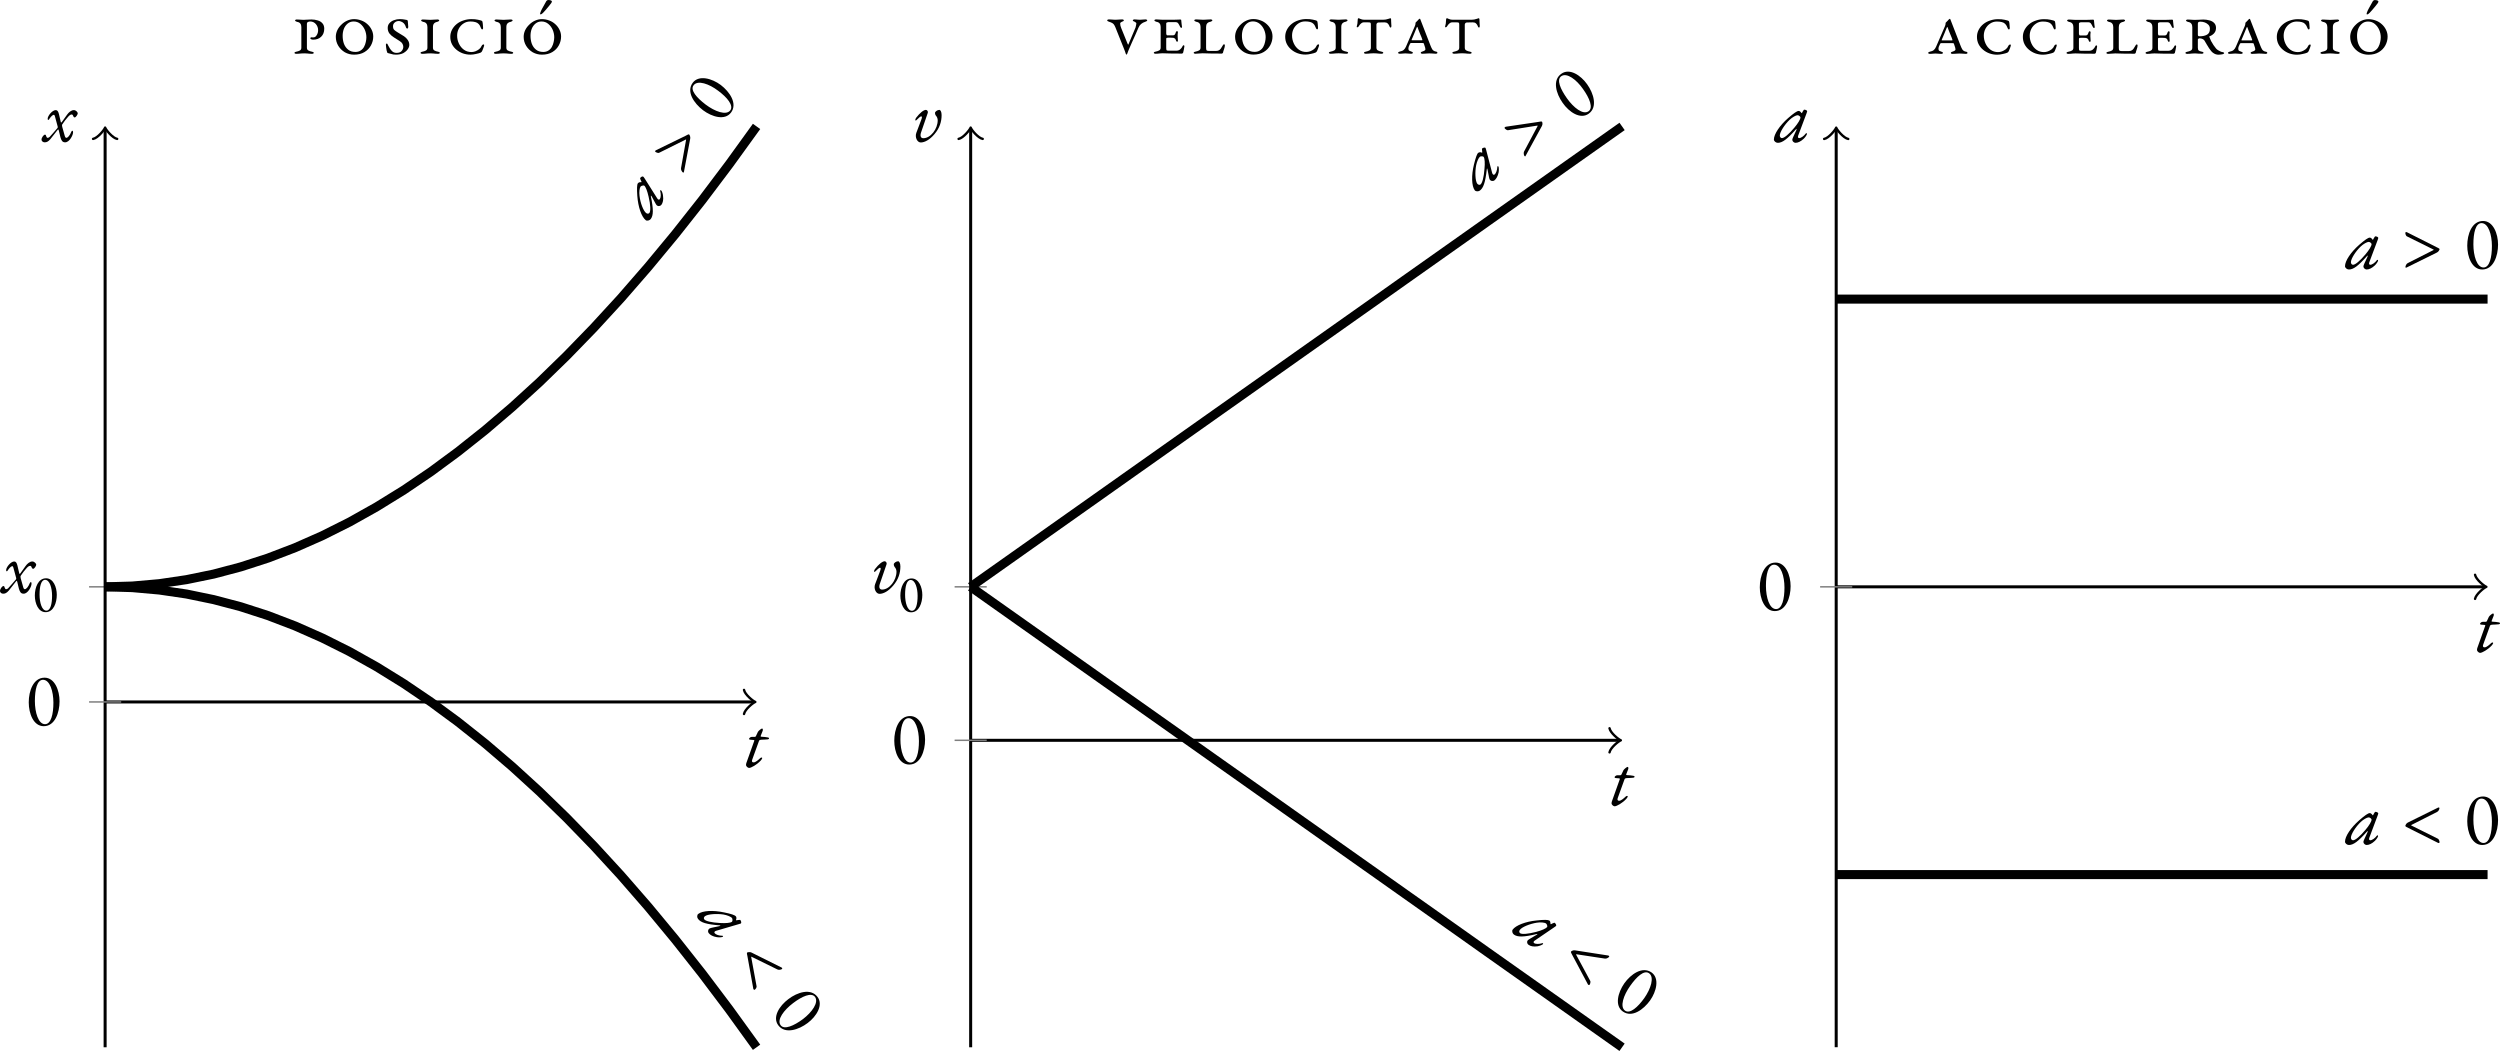 <?xml version="1.0" encoding="UTF-8" standalone="no"?>
<svg
   width="330.922pt"
   height="139.115pt"
   viewBox="0 0 330.922 139.115"
   version="1.1"
   id="svg104"
   sodipodi:docname="graficas-MRUA-cat.svg"
   inkscape:version="1.3.2 (091e20e, 2023-11-25)"
   xmlns:inkscape="http://www.inkscape.org/namespaces/inkscape"
   xmlns:sodipodi="http://sodipodi.sourceforge.net/DTD/sodipodi-0.dtd"
   xmlns:xlink="http://www.w3.org/1999/xlink"
   xmlns="http://www.w3.org/2000/svg"
   xmlns:svg="http://www.w3.org/2000/svg">
  <sodipodi:namedview
     id="namedview104"
     pagecolor="#ffffff"
     bordercolor="#000000"
     borderopacity="0.25"
     inkscape:showpageshadow="2"
     inkscape:pageopacity="0.0"
     inkscape:pagecheckerboard="0"
     inkscape:deskcolor="#d1d1d1"
     inkscape:document-units="pt"
     inkscape:zoom="1.2149083"
     inkscape:cx="221.00433"
     inkscape:cy="93.011132"
     inkscape:window-width="1376"
     inkscape:window-height="449"
     inkscape:window-x="2047"
     inkscape:window-y="259"
     inkscape:window-maximized="0"
     inkscape:current-layer="svg104" />
  <defs
     id="defs34">
    <g
       id="g32">
      <g
         id="glyph-0-0">
        <path
           d="M 0.484,0.141 C 0.719,0.141 0.938,0.062 1.219,-0.266 1.547,-0.656 1.859,-1.094 2.188,-1.5 2.266,-1.594 2.297,-1.594 2.344,-1.438 l 0.219,0.906 c 0.125,0.438 0.266,0.672 0.625,0.672 0.578,0 1.047,-0.953 1.047,-1.312 0,-0.203 -0.047,-0.219 -0.094,-0.219 -0.047,0 -0.094,0.031 -0.141,0.141 -0.188,0.484 -0.469,0.797 -0.656,0.797 -0.062,0 -0.156,-0.062 -0.203,-0.25 l -0.344,-1.219 C 2.75,-2.094 2.766,-2.188 2.828,-2.266 c 0.25,-0.391 0.469,-0.641 0.656,-0.859 0.219,-0.281 0.406,-0.422 0.562,-0.422 0.094,0 0.156,0.047 0.219,0.234 0.047,0.094 0.094,0.156 0.188,0.156 0.156,0 0.406,-0.391 0.406,-0.547 C 4.844,-3.859 4.609,-4.125 4.344,-4.125 c -0.359,0 -0.688,0.312 -0.891,0.594 L 2.75,-2.547 C 2.688,-2.453 2.625,-2.469 2.609,-2.562 l -0.25,-1.062 c -0.094,-0.344 -0.203,-0.5 -0.422,-0.5 -0.438,0 -1.062,0.75 -1.062,1.141 0,0.094 0.016,0.156 0.078,0.156 0.078,0 0.141,-0.109 0.156,-0.156 C 1.359,-3.344 1.578,-3.5 1.672,-3.5 1.75,-3.5 1.781,-3.484 1.828,-3.328 l 0.375,1.391 C 2.219,-1.875 2.219,-1.797 2.172,-1.75 1.75,-1.281 1.531,-0.984 1.141,-0.578 1.062,-0.5 0.953,-0.453 0.875,-0.453 0.781,-0.453 0.719,-0.531 0.672,-0.688 0.656,-0.781 0.625,-0.875 0.516,-0.875 0.344,-0.875 0.062,-0.469 0.062,-0.234 c 0,0.25 0.219,0.375 0.422,0.375 z m 0,0"
           id="path1" />
      </g>
      <g
         id="glyph-0-1">
        <path
           d="m 2.391,0.141 c 1.484,0 2.094,-1.797 2.094,-3.297 0,-1.438 -0.641,-3.125 -1.984,-3.125 -1.484,0 -2.094,1.75 -2.094,3.266 0,1.484 0.625,3.156 1.984,3.156 z M 2.562,-0.125 C 1.672,-0.125 1.219,-1.688 1.219,-3.188 1.219,-4.688 1.5,-6 2.297,-6 c 0.906,0 1.375,1.531 1.375,3.031 0,1.5 -0.312,2.844 -1.109,2.844 z m 0,0"
           id="path2" />
      </g>
      <g
         id="glyph-0-2">
        <path
           d="m 0.734,0.141 c 0.266,0 1.031,-0.422 1.547,-0.984 0.109,-0.125 0.188,-0.25 0.188,-0.328 0,-0.078 -0.141,-0.109 -0.281,0.031 -0.203,0.188 -0.578,0.547 -0.859,0.547 -0.219,0 -0.266,-0.141 -0.172,-0.391 L 2.047,-3.438 c 0.031,-0.078 0.094,-0.141 0.312,-0.156 0.281,0 0.547,-0.031 0.828,-0.047 0.156,-0.016 0.188,-0.094 0.188,-0.125 C 3.375,-3.828 3.359,-3.875 3.156,-3.906 2.969,-3.938 2.672,-3.984 2.406,-3.984 2.297,-3.984 2.25,-4 2.266,-4.094 L 2.531,-4.766 c 0.047,-0.125 0.031,-0.312 -0.078,-0.312 -0.094,0 -0.453,0.281 -0.547,0.438 l -0.234,0.5 C 1.609,-4 1.578,-3.969 1.438,-3.969 H 1.078 c -0.188,0 -0.344,0.203 -0.344,0.234 0,0.062 0.016,0.141 0.188,0.141 L 1.312,-3.562 c 0.062,0 0.141,0.031 0.109,0.109 L 0.469,-0.781 c -0.062,0.188 -0.141,0.328 -0.141,0.547 0,0.141 0.234,0.375 0.406,0.375 z m 0,0"
           id="path3" />
      </g>
      <g
         id="glyph-0-3">
        <path
           d="m 1.203,0.141 c 0.531,0 1.188,-0.359 1.812,-1.094 0.688,-0.797 0.953,-1.656 0.953,-2.531 0,-0.453 -0.156,-0.688 -0.297,-0.688 -0.266,0 -0.578,0.234 -0.578,0.406 0,0.125 0.031,0.234 0.109,0.344 0.156,0.156 0.25,0.406 0.25,0.625 0,1.156 -0.938,2.375 -1.906,2.375 -0.344,0 -0.453,-0.312 -0.297,-0.766 l 0.891,-2.594 c 0.062,-0.188 -0.094,-0.391 -0.25,-0.391 -0.297,0 -0.797,0.391 -1.297,1.047 -0.094,0.141 -0.109,0.219 -0.109,0.297 0,0.031 0.016,0.062 0.062,0.062 0.016,0 0.062,0 0.125,-0.078 0.219,-0.234 0.5,-0.469 0.578,-0.469 0.172,0 0.125,0.172 0.031,0.438 L 0.625,-1.141 c -0.219,0.578 0.109,1.281 0.578,1.281 z m 0,0"
           id="path4" />
      </g>
      <g
         id="glyph-0-4">
        <path
           d="m 0.672,0.141 c 0.594,0 1.219,-0.453 2.422,-1.812 0.094,-0.094 0.094,0 0.031,0.141 C 2.922,-1.109 2.531,-0.234 2.656,-0.484 2.609,-0.406 2.594,-0.312 2.594,-0.25 c 0,0.188 0.219,0.391 0.422,0.391 0.328,0 0.719,-0.188 1.094,-0.547 0.203,-0.188 0.422,-0.531 0.422,-0.625 0,-0.078 -0.016,-0.109 -0.062,-0.109 -0.031,0 -0.078,0.031 -0.094,0.047 -0.25,0.344 -0.641,0.609 -0.875,0.609 -0.156,0 -0.203,-0.141 -0.125,-0.344 L 4.484,-3.781 C 4.531,-3.922 4.562,-4 4.562,-4.031 4.562,-4.141 4.359,-4.25 4.172,-4.25 4.141,-4.25 4.094,-4.219 4.062,-4.141 4.016,-4.094 3.953,-3.969 3.891,-3.844 c -0.031,0.031 -0.047,0.062 -0.062,0.062 -0.016,0 -0.047,-0.062 -0.125,-0.156 -0.062,-0.078 -0.172,-0.141 -0.281,-0.141 -0.203,0 -0.656,0.312 -1.375,0.938 C 0.922,-2.156 0.156,-1 0.156,-0.297 c 0,0.219 0.266,0.438 0.516,0.438 z m 0.547,-0.625 c -0.156,0 -0.281,-0.141 -0.281,-0.344 0,-0.453 0.625,-1.438 1.297,-2.078 0.344,-0.328 0.828,-0.609 1.062,-0.609 0.078,0 0.172,0.047 0.25,0.109 0.078,0.062 0.125,0.141 0.125,0.188 0,0.234 -0.312,0.766 -0.812,1.359 -0.719,0.859 -1.344,1.375 -1.641,1.375 z m 0,0"
           id="path5" />
      </g>
      <g
         id="glyph-0-5">
        <path
           d="M 0.703,-4.797 C 0.625,-4.828 0.5,-4.828 0.5,-4.703 c 0,0.094 0.047,0.391 0.234,0.469 l 3.5,1.734 c 0.016,0.016 0.031,0.047 0,0.062 L 0.812,-0.703 c -0.188,0.094 -0.297,0.391 -0.297,0.5 0,0.062 0.016,0.109 0.078,0.109 0.016,0 0.047,-0.016 0.078,-0.031 L 4.688,-2.109 c 0.203,-0.094 0.344,-0.359 0.344,-0.453 0,-0.062 -0.25,-0.188 -0.422,-0.266 z m 0,0"
           id="path6" />
      </g>
      <g
         id="glyph-0-6">
        <path
           d="m 4.828,-0.141 c 0.062,0.031 0.203,0.047 0.203,-0.094 0,-0.078 -0.062,-0.391 -0.25,-0.469 L 1.297,-2.438 c -0.031,0 -0.031,-0.031 -0.016,-0.062 l 3.422,-1.734 c 0.203,-0.094 0.312,-0.375 0.312,-0.5 0,-0.062 -0.031,-0.094 -0.094,-0.094 0,0 -0.047,0 -0.078,0.016 L 0.828,-2.828 C 0.625,-2.734 0.5,-2.469 0.5,-2.375 c 0,0.062 0.234,0.188 0.406,0.266 z m 0,0"
           id="path7" />
      </g>
      <g
         id="glyph-1-0">
        <path
           d="m 1.672,0.094 c 1.062,0 1.484,-1.25 1.484,-2.297 0,-1.016 -0.453,-2.188 -1.422,-2.188 -1.047,0 -1.484,1.234 -1.484,2.281 0,1.031 0.453,2.203 1.422,2.203 z M 1.781,-0.109 c -0.609,0 -0.906,-1.078 -0.906,-2.125 0,-1.031 0.188,-1.953 0.734,-1.953 0.609,0 0.922,1.078 0.922,2.109 0,1.047 -0.203,1.969 -0.75,1.969 z m 0,0"
           id="path8" />
      </g>
      <g
         id="glyph-2-0">
        <path
           d="m 0.516,-0.453 c 0.359,-0.484 0.375,-1.25 0.016,-3.016 -0.016,-0.141 0.062,-0.078 0.125,0.047 0.219,0.422 0.688,1.266 0.547,1 0.047,0.094 0.109,0.156 0.156,0.188 0.156,0.125 0.438,0.062 0.562,-0.094 C 2.125,-2.594 2.219,-3.016 2.141,-3.531 2.125,-3.797 1.984,-4.172 1.906,-4.234 1.844,-4.281 1.812,-4.297 1.781,-4.25 1.766,-4.234 1.75,-4.172 1.766,-4.156 c 0.125,0.406 0.094,0.875 -0.047,1.062 C 1.625,-2.969 1.484,-3 1.375,-3.188 L -0.312,-5.859 C -0.391,-5.969 -0.438,-6.047 -0.469,-6.062 -0.562,-6.141 -0.766,-6.047 -0.875,-5.891 -0.891,-5.875 -0.906,-5.812 -0.859,-5.75 c 0.016,0.078 0.062,0.203 0.141,0.328 0,0.047 0.016,0.078 0.016,0.078 -0.016,0.016 -0.078,0.016 -0.203,0.016 -0.109,0 -0.219,0.062 -0.281,0.141 -0.125,0.172 -0.141,0.719 -0.078,1.656 0.109,1.5 0.562,2.797 1.125,3.234 0.172,0.125 0.5,0.031 0.656,-0.156 z M 0.344,-1.266 C 0.25,-1.141 0.062,-1.125 -0.094,-1.25 c -0.359,-0.266 -0.781,-1.359 -0.875,-2.281 -0.062,-0.484 0,-1.031 0.141,-1.219 0.047,-0.062 0.156,-0.109 0.25,-0.125 0.094,-0.031 0.188,-0.031 0.234,0 0.188,0.141 0.406,0.703 0.578,1.469 C 0.5,-2.312 0.516,-1.5 0.344,-1.266 Z m 0,0"
           id="path9" />
      </g>
      <g
         id="glyph-2-1">
        <path
           d="M -3.406,-3.453 C -3.484,-3.406 -3.562,-3.312 -3.453,-3.234 -3.375,-3.188 -3.109,-3.031 -2.938,-3.141 L 0.547,-4.875 c 0.031,-0.016 0.062,-0.016 0.047,0.031 l -0.672,3.766 c -0.031,0.219 0.141,0.484 0.234,0.547 0.047,0.047 0.078,0.047 0.125,0 0,-0.016 0.016,-0.047 0.031,-0.078 L 1.141,-5 C 1.188,-5.234 1.062,-5.5 0.984,-5.562 0.938,-5.594 0.688,-5.469 0.531,-5.375 Z m 0,0"
           id="path10" />
      </g>
      <g
         id="glyph-2-2">
        <path
           d="M 1.547,-1.828 C 2.438,-3.016 1.375,-4.578 0.188,-5.484 -0.969,-6.344 -2.703,-6.844 -3.516,-5.781 c -0.891,1.188 0.156,2.719 1.359,3.641 1.188,0.891 2.891,1.391 3.703,0.312 z M 1.453,-2.125 C 0.906,-1.406 -0.609,-1.984 -1.812,-2.891 -3,-3.797 -3.891,-4.812 -3.406,-5.438 c 0.531,-0.734 2.062,-0.188 3.25,0.719 1.203,0.891 2.078,1.953 1.609,2.594 z m 0,0"
           id="path11" />
      </g>
      <g
         id="glyph-3-0">
        <path
           d="M 0.297,0.609 C 0.656,1.094 1.391,1.328 3.188,1.469 3.328,1.484 3.25,1.547 3.094,1.578 c -0.438,0.078 -1.375,0.297 -1.109,0.25 -0.078,0 -0.172,0.062 -0.219,0.094 -0.156,0.125 -0.188,0.406 -0.062,0.562 C 1.906,2.75 2.281,2.953 2.797,3.031 3.062,3.078 3.484,3.047 3.562,2.984 3.625,2.938 3.625,2.922 3.594,2.875 3.578,2.859 3.531,2.828 3.516,2.844 3.078,2.844 2.641,2.688 2.5,2.5 2.406,2.375 2.484,2.25 2.688,2.188 L 5.719,1.297 C 5.859,1.25 5.938,1.234 5.969,1.219 6.062,1.141 6.016,0.922 5.906,0.766 5.891,0.75 5.844,0.719 5.766,0.75 5.688,0.734 5.547,0.766 5.406,0.797 5.375,0.781 5.328,0.781 5.328,0.781 5.312,0.766 5.344,0.703 5.375,0.578 5.391,0.484 5.375,0.359 5.312,0.281 5.188,0.109 4.672,-0.062 3.734,-0.25 2.281,-0.562 0.891,-0.484 0.328,-0.047 c -0.172,0.125 -0.188,0.469 -0.031,0.656 z M 1.125,0.672 C 1.031,0.547 1.062,0.375 1.219,0.25 1.578,-0.016 2.75,-0.109 3.656,0.031 4.125,0.109 4.656,0.312 4.797,0.5 4.844,0.562 4.859,0.672 4.859,0.781 4.859,0.875 4.828,0.969 4.781,1 4.594,1.141 3.969,1.203 3.203,1.156 2.094,1.094 1.297,0.906 1.125,0.672 Z m 0,0"
           id="path12" />
      </g>
      <g
         id="glyph-3-1">
        <path
           d="M 3.016,3.781 C 3.047,3.844 3.109,3.953 3.219,3.875 3.281,3.828 3.5,3.594 3.438,3.391 L 2.734,-0.438 c -0.016,-0.016 0,-0.031 0.031,-0.047 l 3.438,1.688 C 6.406,1.312 6.688,1.219 6.797,1.156 6.844,1.109 6.859,1.078 6.828,1.016 c 0,0 -0.031,-0.031 -0.062,-0.062 l -4.016,-2 c -0.188,-0.094 -0.484,-0.031 -0.562,0.016 -0.047,0.047 0,0.312 0.047,0.484 z m 0,0"
           id="path13" />
      </g>
      <g
         id="glyph-3-2">
        <path
           d="M 1.328,1.984 C 2.219,3.172 4.031,2.578 5.219,1.672 6.375,0.812 7.328,-0.719 6.516,-1.781 5.625,-2.969 3.859,-2.406 2.656,-1.484 1.469,-0.594 0.516,0.906 1.328,1.984 Z M 1.641,1.969 C 1.094,1.25 2.078,-0.047 3.281,-0.953 4.469,-1.859 5.703,-2.406 6.188,-1.781 6.719,-1.047 5.781,0.25 4.594,1.156 3.391,2.047 2.109,2.609 1.641,1.969 Z m 0,0"
           id="path14" />
      </g>
      <g
         id="glyph-4-0">
        <path
           d="M 0.5,0.031 C 0.469,0.031 0.426,0.02 0.375,0 0.32,-0.02 0.297,-0.051 0.297,-0.094 0.297,-0.145 0.32,-0.18 0.375,-0.203 0.426,-0.223 0.477,-0.238 0.531,-0.25 0.707,-0.281 0.863,-0.332 1,-0.406 c 0.133,-0.07 0.203,-0.195 0.203,-0.375 v -2.734 c 0,-0.195 -0.047,-0.352 -0.141,-0.469 C 0.977,-4.098 0.832,-4.172 0.625,-4.203 0.562,-4.223 0.504,-4.25 0.453,-4.281 0.398,-4.312 0.375,-4.348 0.375,-4.391 c 0,-0.039 0.023,-0.07 0.078,-0.094 0.051,-0.02 0.094,-0.031 0.125,-0.031 0.133,0 0.25,0.008 0.344,0.016 0.094,0 0.18,0.008 0.266,0.016 0.094,0.012 0.195,0.016 0.312,0.016 0.094,0 0.191,-0.004 0.297,-0.016 C 1.91,-4.492 2.031,-4.5 2.156,-4.5 c 0.133,-0.008 0.266,-0.016 0.391,-0.016 0.289,0 0.566,0.043 0.828,0.125 C 3.633,-4.316 3.844,-4.188 4,-4 c 0.156,0.18 0.234,0.414 0.234,0.703 0,0.449 -0.137,0.805 -0.406,1.062 -0.262,0.262 -0.617,0.391 -1.062,0.391 -0.074,0 -0.156,-0.016 -0.25,-0.047 -0.086,-0.031 -0.125,-0.078 -0.125,-0.141 0,-0.031 0.008,-0.055 0.031,-0.078 0.031,-0.031 0.07,-0.047 0.125,-0.047 0.039,0 0.082,0.008 0.125,0.016 0.039,0 0.078,0 0.109,0 0.188,0 0.336,-0.098 0.453,-0.297 0.125,-0.195 0.188,-0.414 0.188,-0.656 0,-0.312 -0.102,-0.582 -0.297,-0.812 C 2.926,-4.133 2.676,-4.25 2.375,-4.25 c -0.125,0 -0.23,0.027 -0.312,0.078 -0.086,0.043 -0.125,0.117 -0.125,0.219 v 3.172 c 0,0.18 0.066,0.305 0.203,0.375 0.133,0.074 0.289,0.125 0.469,0.156 0.051,0.012 0.102,0.027 0.156,0.047 0.051,0.023 0.078,0.059 0.078,0.109 0,0.043 -0.027,0.074 -0.078,0.094 -0.055,0.02 -0.094,0.031 -0.125,0.031 -0.125,0 -0.246,-0.008 -0.359,-0.016 C 2.176,0.004 2.066,-0.004 1.953,-0.016 1.836,-0.023 1.711,-0.031 1.578,-0.031 1.43,-0.031 1.301,-0.023 1.188,-0.016 1.082,-0.004 0.973,0.004 0.859,0.016 0.754,0.023 0.633,0.031 0.5,0.031 Z m 0,0"
           id="path15" />
      </g>
      <g
         id="glyph-4-1">
        <path
           d="m 3.016,0.141 c -0.438,0 -0.844,-0.105 -1.219,-0.312 -0.367,-0.219 -0.656,-0.504 -0.875,-0.859 -0.219,-0.363 -0.328,-0.758 -0.328,-1.188 0,-0.289 0.062,-0.578 0.188,-0.859 0.133,-0.281 0.316,-0.531 0.547,-0.75 C 1.555,-4.055 1.812,-4.234 2.094,-4.359 2.383,-4.492 2.691,-4.562 3.016,-4.562 c 0.32,0 0.633,0.059 0.938,0.172 0.301,0.105 0.57,0.266 0.812,0.484 0.238,0.211 0.426,0.453 0.562,0.734 0.145,0.281 0.219,0.59 0.219,0.922 0,0.406 -0.102,0.793 -0.297,1.156 -0.199,0.367 -0.484,0.664 -0.859,0.891 -0.375,0.227 -0.836,0.344 -1.375,0.344 z m 0.156,-0.359 c 0.281,0 0.516,-0.062 0.703,-0.188 0.195,-0.125 0.348,-0.285 0.453,-0.484 C 4.441,-1.098 4.52,-1.312 4.562,-1.531 4.613,-1.75 4.641,-1.957 4.641,-2.156 4.641,-2.5 4.57,-2.828 4.438,-3.141 4.301,-3.461 4.102,-3.727 3.844,-3.938 3.594,-4.145 3.297,-4.25 2.953,-4.25 2.641,-4.25 2.375,-4.156 2.156,-3.969 1.938,-3.789 1.77,-3.555 1.656,-3.266 1.551,-2.984 1.5,-2.68 1.5,-2.359 c 0,0.387 0.055,0.742 0.172,1.062 0.125,0.324 0.312,0.586 0.562,0.781 0.25,0.199 0.562,0.297 0.938,0.297 z m 0,0"
           id="path16" />
      </g>
      <g
         id="glyph-4-2">
        <path
           d="m 1.922,0.141 c -0.262,0 -0.469,-0.031 -0.625,-0.094 C 1.141,-0.004 1,-0.039 0.875,-0.062 0.82,-0.082 0.789,-0.098 0.781,-0.109 c 0,-0.008 -0.008,-0.023 -0.016,-0.047 -0.023,-0.051 -0.047,-0.133 -0.078,-0.25 -0.023,-0.125 -0.043,-0.25 -0.062,-0.375 -0.012,-0.133 -0.023,-0.238 -0.031,-0.312 0,-0.031 0,-0.078 0,-0.141 0.008,-0.062 0.047,-0.094 0.109,-0.094 0.051,0 0.086,0.031 0.109,0.094 0.031,0.062 0.055,0.117 0.078,0.156 0.051,0.094 0.125,0.227 0.219,0.391 0.094,0.156 0.211,0.297 0.359,0.422 C 1.613,-0.148 1.789,-0.094 2,-0.094 c 0.312,0 0.535,-0.082 0.672,-0.25 0.145,-0.164 0.219,-0.348 0.219,-0.547 0,-0.145 -0.039,-0.281 -0.109,-0.406 -0.062,-0.125 -0.18,-0.238 -0.344,-0.344 l -0.781,-0.5 c -0.25,-0.156 -0.453,-0.332 -0.609,-0.531 -0.148,-0.207 -0.219,-0.445 -0.219,-0.719 0,-0.258 0.078,-0.473 0.234,-0.641 0.156,-0.176 0.352,-0.305 0.594,-0.391 0.25,-0.094 0.5,-0.141 0.75,-0.141 0.238,0 0.438,0.016 0.594,0.047 0.156,0.031 0.27,0.055 0.344,0.062 0.039,0 0.07,0.016 0.094,0.047 0.02,0.031 0.035,0.062 0.047,0.094 0.02,0.117 0.031,0.246 0.031,0.391 0.008,0.148 0.02,0.281 0.031,0.406 0,0.031 -0.012,0.074 -0.031,0.125 -0.023,0.055 -0.055,0.078 -0.094,0.078 -0.043,0 -0.086,-0.02 -0.125,-0.062 C 3.266,-3.414 3.242,-3.461 3.234,-3.516 3.172,-3.723 3.082,-3.883 2.969,-4 2.852,-4.113 2.734,-4.191 2.609,-4.234 2.492,-4.285 2.395,-4.312 2.312,-4.312 c -0.23,0 -0.418,0.07 -0.562,0.203 -0.148,0.125 -0.219,0.289 -0.219,0.484 0,0.219 0.051,0.383 0.156,0.484 0.113,0.105 0.266,0.215 0.453,0.328 l 0.844,0.516 c 0.207,0.137 0.375,0.305 0.5,0.5 0.133,0.188 0.203,0.406 0.203,0.656 0,0.18 -0.07,0.367 -0.203,0.562 C 3.348,-0.379 3.148,-0.207 2.891,-0.062 2.629,0.07 2.305,0.141 1.922,0.141 Z m 0,0"
           id="path17" />
      </g>
      <g
         id="glyph-4-3">
        <path
           d="M 0.5,0.031 C 0.469,0.031 0.426,0.02 0.375,0 0.32,-0.02 0.297,-0.051 0.297,-0.094 0.297,-0.145 0.32,-0.18 0.375,-0.203 0.426,-0.223 0.477,-0.238 0.531,-0.25 0.707,-0.281 0.863,-0.332 1,-0.406 c 0.133,-0.07 0.203,-0.195 0.203,-0.375 v -2.734 c 0,-0.195 -0.047,-0.352 -0.141,-0.469 C 0.977,-4.098 0.832,-4.172 0.625,-4.203 0.562,-4.223 0.504,-4.25 0.453,-4.281 0.398,-4.312 0.375,-4.348 0.375,-4.391 c 0,-0.039 0.023,-0.07 0.078,-0.094 0.051,-0.02 0.094,-0.031 0.125,-0.031 0.133,0 0.254,0.008 0.359,0.016 0.102,0 0.203,0.008 0.297,0.016 0.102,0.012 0.219,0.016 0.344,0.016 0.113,0 0.219,-0.004 0.312,-0.016 C 1.992,-4.492 2.098,-4.5 2.203,-4.5 2.316,-4.508 2.438,-4.516 2.562,-4.516 c 0.031,0 0.07,0.012 0.125,0.031 0.051,0.023 0.078,0.055 0.078,0.094 0,0.043 -0.027,0.078 -0.078,0.109 -0.055,0.031 -0.109,0.059 -0.172,0.078 -0.137,0.023 -0.246,0.062 -0.328,0.125 -0.086,0.055 -0.148,0.125 -0.188,0.219 -0.043,0.094 -0.062,0.211 -0.062,0.344 v 2.734 c 0,0.18 0.066,0.305 0.203,0.375 0.133,0.074 0.289,0.125 0.469,0.156 0.051,0.012 0.102,0.027 0.156,0.047 0.051,0.023 0.078,0.059 0.078,0.109 0,0.043 -0.027,0.074 -0.078,0.094 -0.055,0.02 -0.094,0.031 -0.125,0.031 -0.125,0 -0.246,-0.008 -0.359,-0.016 C 2.176,0.004 2.066,-0.004 1.953,-0.016 1.836,-0.023 1.711,-0.031 1.578,-0.031 1.43,-0.031 1.301,-0.023 1.188,-0.016 1.082,-0.004 0.973,0.004 0.859,0.016 0.754,0.023 0.633,0.031 0.5,0.031 Z m 0,0"
           id="path18" />
      </g>
      <g
         id="glyph-4-4">
        <path
           d="M 3.266,0.141 C 2.91,0.141 2.57,0.082 2.25,-0.031 1.938,-0.145 1.656,-0.305 1.406,-0.516 1.156,-0.723 0.957,-0.969 0.812,-1.25 0.664,-1.539 0.594,-1.863 0.594,-2.219 c 0,-0.344 0.078,-0.66 0.234,-0.953 0.156,-0.289 0.363,-0.539 0.625,-0.75 C 1.711,-4.129 2.008,-4.285 2.344,-4.391 2.676,-4.504 3.02,-4.562 3.375,-4.562 c 0.164,0 0.32,0.008 0.469,0.016 0.145,0.012 0.281,0.031 0.406,0.062 0.133,0.023 0.266,0.055 0.391,0.094 0.07,0.023 0.117,0.043 0.141,0.062 0.031,0.023 0.051,0.055 0.062,0.094 0.031,0.094 0.051,0.23 0.062,0.406 0.02,0.18 0.031,0.324 0.031,0.438 0,0.086 -0.023,0.141 -0.062,0.172 -0.031,0.023 -0.07,0.023 -0.109,0 C 4.723,-3.25 4.688,-3.301 4.656,-3.375 4.57,-3.613 4.469,-3.797 4.344,-3.922 c -0.117,-0.125 -0.262,-0.207 -0.438,-0.25 C 3.727,-4.223 3.504,-4.25 3.234,-4.25 2.898,-4.25 2.602,-4.16 2.344,-3.984 2.082,-3.816 1.875,-3.586 1.719,-3.297 1.57,-3.016 1.5,-2.707 1.5,-2.375 c 0,0.367 0.078,0.715 0.234,1.047 0.156,0.336 0.375,0.605 0.656,0.812 0.289,0.211 0.625,0.312 1,0.312 0.164,0 0.336,-0.031 0.516,-0.094 0.176,-0.07 0.344,-0.164 0.5,-0.281 C 4.562,-0.703 4.676,-0.852 4.75,-1.031 4.789,-1.125 4.852,-1.18 4.938,-1.203 5.031,-1.234 5.078,-1.195 5.078,-1.094 5.078,-1.062 5.062,-1 5.031,-0.906 5.008,-0.82 4.973,-0.723 4.922,-0.609 4.879,-0.504 4.844,-0.414 4.812,-0.344 4.789,-0.289 4.766,-0.25 4.734,-0.219 4.703,-0.188 4.66,-0.156 4.609,-0.125 4.461,-0.062 4.258,-0.004 4,0.047 3.738,0.109 3.492,0.141 3.266,0.141 Z m 0,0"
           id="path19" />
      </g>
      <g
         id="glyph-4-5">
        <path
           d="m 3.016,0.141 c -0.438,0 -0.844,-0.105 -1.219,-0.312 -0.367,-0.219 -0.656,-0.504 -0.875,-0.859 -0.219,-0.363 -0.328,-0.758 -0.328,-1.188 0,-0.289 0.062,-0.578 0.188,-0.859 0.133,-0.281 0.316,-0.531 0.547,-0.75 C 1.555,-4.055 1.812,-4.234 2.094,-4.359 2.383,-4.492 2.691,-4.562 3.016,-4.562 c 0.32,0 0.633,0.059 0.938,0.172 0.301,0.105 0.57,0.266 0.812,0.484 0.238,0.211 0.426,0.453 0.562,0.734 0.145,0.281 0.219,0.59 0.219,0.922 0,0.406 -0.102,0.793 -0.297,1.156 -0.199,0.367 -0.484,0.664 -0.859,0.891 -0.375,0.227 -0.836,0.344 -1.375,0.344 z m 0.156,-0.359 c 0.281,0 0.516,-0.062 0.703,-0.188 0.195,-0.125 0.348,-0.285 0.453,-0.484 C 4.441,-1.098 4.52,-1.312 4.562,-1.531 4.613,-1.75 4.641,-1.957 4.641,-2.156 4.641,-2.5 4.57,-2.828 4.438,-3.141 4.301,-3.461 4.102,-3.727 3.844,-3.938 3.594,-4.145 3.297,-4.25 2.953,-4.25 2.641,-4.25 2.375,-4.156 2.156,-3.969 1.938,-3.789 1.77,-3.555 1.656,-3.266 1.551,-2.984 1.5,-2.68 1.5,-2.359 c 0,0.387 0.055,0.742 0.172,1.062 0.125,0.324 0.312,0.586 0.562,0.781 0.25,0.199 0.562,0.297 0.938,0.297 z M 2.844,-5.188 c -0.055,0 -0.078,-0.023 -0.078,-0.078 0,-0.02 0.004,-0.047 0.016,-0.078 0.008,-0.031 0.02,-0.066 0.031,-0.109 0.039,-0.125 0.113,-0.285 0.219,-0.484 0.102,-0.195 0.207,-0.383 0.312,-0.562 0.102,-0.188 0.18,-0.328 0.234,-0.422 0.031,-0.051 0.07,-0.094 0.125,-0.125 0.051,-0.031 0.098,-0.047 0.141,-0.047 0.125,0 0.234,0.016 0.328,0.047 0.102,0.031 0.156,0.086 0.156,0.156 0,0.043 -0.012,0.078 -0.031,0.109 -0.012,0.023 -0.031,0.059 -0.062,0.109 C 4.148,-6.555 4.039,-6.414 3.906,-6.25 3.77,-6.082 3.629,-5.914 3.484,-5.75 3.348,-5.594 3.238,-5.473 3.156,-5.391 3.02,-5.254 2.914,-5.188 2.844,-5.188 Z m 0,0"
           id="path20" />
      </g>
      <g
         id="glyph-4-6">
        <path
           d="M 2.625,0.156 C 2.613,0.156 2.586,0.109 2.547,0.016 2.516,-0.078 2.477,-0.188 2.438,-0.312 2.395,-0.445 2.348,-0.566 2.297,-0.672 l -1.125,-2.812 C 1.098,-3.66 1.023,-3.789 0.953,-3.875 0.879,-3.957 0.797,-4.02 0.703,-4.062 0.609,-4.113 0.488,-4.16 0.344,-4.203 0.281,-4.223 0.223,-4.25 0.172,-4.281 0.117,-4.312 0.094,-4.348 0.094,-4.391 c 0,-0.039 0.023,-0.07 0.078,-0.094 0.051,-0.02 0.094,-0.031 0.125,-0.031 0.133,0 0.242,0.008 0.328,0.016 0.082,0 0.164,0.008 0.25,0.016 0.082,0.012 0.188,0.016 0.312,0.016 0.113,0 0.211,-0.004 0.297,-0.016 C 1.578,-4.492 1.672,-4.5 1.766,-4.5 c 0.094,-0.008 0.203,-0.016 0.328,-0.016 0.031,0 0.07,0.012 0.125,0.031 0.051,0.023 0.078,0.055 0.078,0.094 0,0.043 -0.027,0.078 -0.078,0.109 -0.055,0.031 -0.109,0.059 -0.172,0.078 -0.023,0 -0.07,0.027 -0.141,0.078 -0.062,0.043 -0.094,0.09 -0.094,0.141 0,0.199 0.047,0.406 0.141,0.625 l 0.812,2 c 0.051,0.125 0.086,0.188 0.109,0.188 0.02,0 0.051,-0.062 0.094,-0.188 L 3.844,-3.438 C 3.863,-3.5 3.883,-3.586 3.906,-3.703 3.938,-3.816 3.953,-3.906 3.953,-3.969 3.953,-4.031 3.926,-4.078 3.875,-4.109 3.82,-4.148 3.773,-4.18 3.734,-4.203 3.672,-4.234 3.613,-4.258 3.562,-4.281 3.508,-4.312 3.484,-4.348 3.484,-4.391 c 0,-0.039 0.023,-0.07 0.078,-0.094 0.051,-0.02 0.094,-0.031 0.125,-0.031 0.133,0 0.227,0.008 0.281,0.016 0.062,0 0.117,0.008 0.172,0.016 0.062,0.012 0.148,0.016 0.266,0.016 0.113,0 0.203,-0.004 0.266,-0.016 C 4.742,-4.492 4.816,-4.5 4.891,-4.5 4.961,-4.508 5.062,-4.516 5.188,-4.516 c 0.031,0 0.07,0.012 0.125,0.031 0.051,0.023 0.078,0.055 0.078,0.094 0,0.043 -0.027,0.078 -0.078,0.109 -0.055,0.031 -0.109,0.059 -0.172,0.078 -0.219,0.062 -0.406,0.164 -0.562,0.297 -0.148,0.125 -0.262,0.289 -0.344,0.484 C 4.098,-3.098 3.957,-2.773 3.812,-2.453 3.664,-2.129 3.52,-1.805 3.375,-1.484 3.238,-1.16 3.098,-0.836 2.953,-0.516 2.93,-0.473 2.898,-0.395 2.859,-0.281 2.828,-0.176 2.789,-0.078 2.75,0.016 2.707,0.109 2.664,0.156 2.625,0.156 Z m 0,0"
           id="path21" />
      </g>
      <g
         id="glyph-4-7">
        <path
           d="M 0.5,0.031 C 0.469,0.031 0.426,0.02 0.375,0 0.32,-0.02 0.297,-0.051 0.297,-0.094 0.297,-0.145 0.32,-0.18 0.375,-0.203 0.426,-0.223 0.477,-0.238 0.531,-0.25 0.707,-0.281 0.863,-0.332 1,-0.406 c 0.133,-0.07 0.203,-0.195 0.203,-0.375 v -2.734 c 0,-0.195 -0.047,-0.352 -0.141,-0.469 C 0.977,-4.098 0.832,-4.172 0.625,-4.203 0.562,-4.223 0.504,-4.25 0.453,-4.281 0.398,-4.312 0.375,-4.348 0.375,-4.391 c 0,-0.039 0.023,-0.07 0.078,-0.094 0.051,-0.02 0.094,-0.031 0.125,-0.031 0.133,0 0.25,0.008 0.344,0.016 0.094,0 0.18,0.008 0.266,0.016 0.094,0.012 0.195,0.016 0.312,0.016 0.219,0 0.438,0 0.656,0 0.227,0 0.445,0 0.656,0 C 3.02,-4.477 3.207,-4.484 3.375,-4.484 3.551,-4.492 3.695,-4.5 3.812,-4.5 c 0.02,0 0.039,0.008 0.062,0.016 0.031,0.012 0.047,0.027 0.047,0.047 0.02,0.25 0.039,0.449 0.062,0.594 0.031,0.148 0.047,0.258 0.047,0.328 C 4.031,-3.492 4.02,-3.469 4,-3.438 3.988,-3.406 3.973,-3.391 3.953,-3.391 3.922,-3.391 3.883,-3.406 3.844,-3.438 3.812,-3.469 3.785,-3.508 3.766,-3.562 3.691,-3.727 3.613,-3.867 3.531,-3.984 3.457,-4.098 3.332,-4.156 3.156,-4.156 H 2.188 c -0.031,0 -0.086,0.016 -0.156,0.047 -0.062,0.023 -0.094,0.062 -0.094,0.125 v 1.328 c 0,0.031 0.008,0.086 0.031,0.156 C 2,-2.438 2.023,-2.406 2.047,-2.406 H 2.844 c 0.102,0 0.18,-0.035 0.234,-0.109 0.051,-0.07 0.094,-0.164 0.125,-0.281 0.02,-0.031 0.039,-0.066 0.062,-0.109 0.031,-0.039 0.062,-0.062 0.094,-0.062 0.039,0 0.07,0.016 0.094,0.047 0.02,0.031 0.031,0.062 0.031,0.094 -0.012,0.086 -0.023,0.184 -0.031,0.297 0,0.105 0,0.195 0,0.266 0,0.086 0.004,0.172 0.016,0.266 0.008,0.094 0.016,0.188 0.016,0.281 0.008,0.023 0.004,0.055 -0.016,0.094 -0.023,0.043 -0.047,0.062 -0.078,0.062 -0.062,0 -0.105,-0.031 -0.125,-0.094 C 3.242,-1.727 3.223,-1.773 3.203,-1.797 3.18,-1.898 3.133,-1.969 3.062,-2 3,-2.039 2.941,-2.066 2.891,-2.078 2.785,-2.086 2.672,-2.094 2.547,-2.094 c -0.125,0 -0.246,0 -0.359,0 -0.094,0 -0.164,0.012 -0.203,0.031 C 1.953,-2.051 1.938,-2 1.938,-1.906 v 1.125 c 0,0.18 0.016,0.293 0.047,0.344 0.039,0.043 0.133,0.062 0.281,0.062 h 1 c 0.207,0 0.379,-0.055 0.516,-0.172 0.145,-0.125 0.25,-0.258 0.312,-0.406 C 4.102,-0.973 4.117,-1 4.141,-1.031 c 0.02,-0.039 0.051,-0.062 0.094,-0.062 0.051,0 0.082,0.023 0.094,0.062 C 4.336,-1 4.344,-0.969 4.344,-0.938 4.32,-0.801 4.297,-0.656 4.266,-0.5 4.234,-0.344 4.203,-0.207 4.172,-0.094 4.16,-0.07 4.133,-0.047 4.094,-0.016 4.062,0.004 4.031,0.016 4,0.016 3.75,0.016 3.508,0.008 3.281,0 3.051,0 2.832,0 2.625,0 2.414,-0.008 2.211,-0.016 2.016,-0.016 1.828,-0.023 1.645,-0.031 1.469,-0.031 c -0.117,0 -0.227,0.008 -0.328,0.016 C 1.047,-0.004 0.945,0.004 0.844,0.016 0.75,0.023 0.633,0.031 0.5,0.031 Z m 0,0"
           id="path22" />
      </g>
      <g
         id="glyph-4-8">
        <path
           d="M 0.5,0.031 C 0.469,0.031 0.426,0.02 0.375,0 0.32,-0.02 0.297,-0.051 0.297,-0.094 0.297,-0.145 0.32,-0.18 0.375,-0.203 0.426,-0.223 0.477,-0.238 0.531,-0.25 0.707,-0.281 0.863,-0.332 1,-0.406 c 0.133,-0.07 0.203,-0.195 0.203,-0.375 v -2.734 c 0,-0.195 -0.047,-0.352 -0.141,-0.469 C 0.977,-4.098 0.832,-4.172 0.625,-4.203 0.562,-4.223 0.504,-4.25 0.453,-4.281 0.398,-4.312 0.375,-4.348 0.375,-4.391 c 0,-0.039 0.023,-0.07 0.078,-0.094 0.051,-0.02 0.094,-0.031 0.125,-0.031 0.133,0 0.254,0.008 0.359,0.016 0.102,0 0.203,0.008 0.297,0.016 0.102,0.012 0.219,0.016 0.344,0.016 0.113,0 0.219,-0.004 0.312,-0.016 C 1.992,-4.492 2.098,-4.5 2.203,-4.5 2.316,-4.508 2.438,-4.516 2.562,-4.516 c 0.031,0 0.07,0.012 0.125,0.031 0.051,0.023 0.078,0.055 0.078,0.094 0,0.043 -0.027,0.078 -0.078,0.109 -0.055,0.031 -0.109,0.059 -0.172,0.078 -0.199,0.031 -0.344,0.105 -0.438,0.219 -0.094,0.117 -0.141,0.273 -0.141,0.469 v 2.734 c 0,0.18 0.02,0.297 0.062,0.359 0.051,0.055 0.148,0.078 0.297,0.078 H 3.281 c 0.133,0 0.25,-0.023 0.344,-0.078 0.102,-0.051 0.191,-0.129 0.266,-0.234 0.082,-0.113 0.164,-0.25 0.25,-0.406 0.008,-0.02 0.031,-0.051 0.062,-0.094 0.031,-0.039 0.066,-0.062 0.109,-0.062 0.051,0 0.082,0.023 0.094,0.062 0.008,0.031 0.016,0.062 0.016,0.094 0,0.055 -0.012,0.125 -0.031,0.219 C 4.367,-0.758 4.344,-0.672 4.312,-0.578 4.281,-0.484 4.25,-0.391 4.219,-0.297 4.195,-0.211 4.18,-0.145 4.172,-0.094 4.16,-0.07 4.133,-0.047 4.094,-0.016 4.062,0.004 4.031,0.016 4,0.016 3.75,0.016 3.508,0.008 3.281,0 3.051,0 2.832,0 2.625,0 2.414,-0.008 2.211,-0.016 2.016,-0.016 1.828,-0.023 1.645,-0.031 1.469,-0.031 1.289,-0.02 1.129,-0.008 0.984,0 0.848,0.02 0.688,0.031 0.5,0.031 Z m 0,0"
           id="path23" />
      </g>
      <g
         id="glyph-4-9">
        <path
           d="M 1.516,0.031 C 1.484,0.031 1.441,0.02 1.391,0 1.336,-0.02 1.312,-0.051 1.312,-0.094 c 0,-0.051 0.023,-0.086 0.078,-0.109 C 1.441,-0.223 1.5,-0.238 1.562,-0.25 1.727,-0.281 1.879,-0.332 2.016,-0.406 2.148,-0.477 2.219,-0.602 2.219,-0.781 V -3.812 c 0,-0.156 -0.023,-0.242 -0.062,-0.266 C 2.125,-4.109 2.023,-4.125 1.859,-4.125 h -0.625 c -0.105,0 -0.215,0.055 -0.328,0.156 -0.117,0.105 -0.199,0.203 -0.25,0.297 -0.012,0.023 -0.031,0.055 -0.062,0.094 -0.023,0.031 -0.047,0.059 -0.078,0.078 -0.031,0.023 -0.062,0.031 -0.094,0.031 -0.031,0 -0.055,-0.004 -0.062,-0.016 -0.012,-0.02 -0.016,-0.039 -0.016,-0.062 0,-0.039 0.008,-0.086 0.031,-0.141 0.02,-0.051 0.039,-0.141 0.062,-0.266 0.02,-0.133 0.035,-0.328 0.047,-0.578 0.008,-0.07 0.031,-0.113 0.062,-0.125 0.031,-0.008 0.051,-0.016 0.062,-0.016 0.02,0 0.047,0.012 0.078,0.031 0.031,0.023 0.078,0.043 0.141,0.062 0.062,0.031 0.141,0.059 0.234,0.078 0.102,0.023 0.238,0.031 0.406,0.031 H 3.688 c 0.207,0 0.379,-0.008 0.516,-0.031 0.145,-0.031 0.266,-0.062 0.359,-0.094 0.051,-0.02 0.098,-0.035 0.141,-0.047 0.039,-0.02 0.078,-0.031 0.109,-0.031 0.02,0 0.035,0.016 0.047,0.047 0.02,0.023 0.031,0.043 0.031,0.062 0,0.168 0.004,0.309 0.016,0.422 0.008,0.117 0.016,0.215 0.016,0.297 0.008,0.074 0.016,0.148 0.016,0.219 0,0.023 -0.012,0.062 -0.031,0.125 C 4.895,-3.445 4.867,-3.426 4.828,-3.438 4.785,-3.445 4.75,-3.473 4.719,-3.516 4.695,-3.555 4.676,-3.609 4.656,-3.672 4.602,-3.805 4.523,-3.914 4.422,-4 4.328,-4.082 4.188,-4.125 4,-4.125 l -0.766,0.016 c -0.094,0 -0.168,0.039 -0.219,0.109 -0.043,0.062 -0.062,0.125 -0.062,0.188 v 3.031 c 0,0.18 0.066,0.305 0.203,0.375 0.133,0.074 0.289,0.125 0.469,0.156 0.051,0.012 0.102,0.027 0.156,0.047 0.051,0.023 0.078,0.059 0.078,0.109 0,0.043 -0.027,0.074 -0.078,0.094 -0.055,0.02 -0.094,0.031 -0.125,0.031 -0.125,0 -0.246,-0.008 -0.359,-0.016 C 3.191,0.004 3.082,-0.004 2.969,-0.016 2.852,-0.023 2.727,-0.031 2.594,-0.031 c -0.148,0 -0.277,0.008 -0.391,0.016 C 2.098,-0.004 1.988,0.004 1.875,0.016 1.77,0.023 1.648,0.031 1.516,0.031 Z m 0,0"
           id="path24" />
      </g>
      <g
         id="glyph-4-10">
        <path
           d="m 3.234,0.031 c -0.031,0 -0.074,-0.012 -0.125,-0.031 -0.043,-0.02 -0.062,-0.051 -0.062,-0.094 0,-0.051 0.02,-0.086 0.062,-0.109 0.051,-0.031 0.102,-0.051 0.156,-0.062 C 3.441,-0.316 3.555,-0.375 3.609,-0.438 3.672,-0.5 3.676,-0.613 3.625,-0.781 L 3.453,-1.312 C 3.441,-1.344 3.426,-1.363 3.406,-1.375 3.383,-1.383 3.336,-1.391 3.266,-1.391 h -1.5 c -0.043,0 -0.074,0.012 -0.094,0.031 -0.023,0.023 -0.043,0.055 -0.062,0.094 C 1.523,-1.086 1.469,-0.957 1.438,-0.875 c -0.023,0.074 -0.031,0.152 -0.031,0.234 0,0.125 0.035,0.215 0.109,0.266 0.07,0.043 0.16,0.078 0.266,0.109 0.051,0.023 0.098,0.043 0.141,0.062 C 1.973,-0.18 2,-0.145 2,-0.094 2,-0.051 1.973,-0.02 1.922,0 1.879,0.02 1.836,0.031 1.797,0.031 1.672,0.031 1.57,0.023 1.5,0.016 1.426,0.004 1.352,0 1.281,0 1.207,-0.008 1.113,-0.016 1,-0.016 0.895,-0.016 0.805,-0.008 0.734,0 0.672,0 0.609,0.004 0.547,0.016 0.484,0.023 0.383,0.031 0.25,0.031 0.219,0.031 0.176,0.02 0.125,0 0.07,-0.02 0.047,-0.051 0.047,-0.094 c 0,-0.051 0.023,-0.086 0.078,-0.109 0.051,-0.02 0.102,-0.039 0.156,-0.062 C 0.383,-0.285 0.477,-0.312 0.562,-0.344 0.656,-0.375 0.742,-0.43 0.828,-0.516 0.922,-0.598 1.008,-0.734 1.094,-0.922 L 2.25,-3.594 c 0.07,-0.164 0.102,-0.285 0.094,-0.359 0,-0.07 0.004,-0.117 0.016,-0.141 0.031,-0.031 0.07,-0.07 0.125,-0.125 0.062,-0.051 0.113,-0.102 0.156,-0.156 C 2.691,-4.438 2.727,-4.477 2.75,-4.5 c 0.039,-0.039 0.07,-0.066 0.094,-0.078 0.031,-0.02 0.051,-0.031 0.062,-0.031 0.02,0 0.035,0.008 0.047,0.016 0.008,0.012 0.02,0.031 0.031,0.062 l 1.344,3.469 c 0.062,0.168 0.141,0.336 0.234,0.5 0.102,0.156 0.254,0.258 0.453,0.297 0.051,0 0.102,0.016 0.156,0.047 C 5.223,-0.188 5.25,-0.145 5.25,-0.094 5.25,-0.051 5.223,-0.02 5.172,0 5.117,0.02 5.078,0.031 5.047,0.031 4.848,0.031 4.691,0.02 4.578,0 4.473,-0.008 4.336,-0.016 4.172,-0.016 4.055,-0.016 3.953,-0.008 3.859,0 3.766,0 3.672,0.004 3.578,0.016 3.484,0.023 3.367,0.031 3.234,0.031 Z M 1.969,-1.75 H 3.172 C 3.223,-1.75 3.25,-1.754 3.25,-1.766 c 0.008,-0.008 0.008,-0.035 0,-0.078 -0.023,-0.062 -0.059,-0.164 -0.109,-0.312 -0.055,-0.145 -0.117,-0.297 -0.188,-0.453 -0.062,-0.164 -0.125,-0.32 -0.188,-0.469 -0.055,-0.145 -0.094,-0.258 -0.125,-0.344 -0.023,-0.07 -0.043,-0.109 -0.062,-0.109 -0.023,0 -0.047,0.039 -0.078,0.109 -0.086,0.211 -0.188,0.465 -0.312,0.766 -0.125,0.293 -0.242,0.562 -0.344,0.812 -0.023,0.043 -0.023,0.07 0,0.078 C 1.875,-1.754 1.914,-1.75 1.969,-1.75 Z m 0,0"
           id="path25" />
      </g>
      <g
         id="glyph-4-11">
        <path
           d="m 4.688,0.141 c -0.137,0 -0.266,-0.023 -0.391,-0.062 C 4.18,0.035 4.07,-0.02 3.969,-0.094 3.863,-0.164 3.77,-0.254 3.688,-0.359 3.625,-0.441 3.535,-0.562 3.422,-0.719 3.316,-0.883 3.207,-1.062 3.094,-1.25 2.977,-1.438 2.883,-1.598 2.812,-1.734 2.77,-1.805 2.688,-1.875 2.562,-1.938 2.438,-2 2.297,-2.031 2.141,-2.031 c -0.031,0 -0.074,0.016 -0.125,0.047 -0.055,0.031 -0.078,0.074 -0.078,0.125 v 1.078 c 0,0.18 0.039,0.305 0.125,0.375 0.082,0.062 0.207,0.109 0.375,0.141 0.051,0 0.102,0.016 0.156,0.047 0.062,0.023 0.094,0.059 0.094,0.109 0,0.043 -0.027,0.074 -0.078,0.094 -0.055,0.02 -0.094,0.031 -0.125,0.031 C 2.379,0.016 2.289,0.008 2.219,0 2.145,0 2.078,0 2.016,0 1.953,-0.008 1.883,-0.016 1.812,-0.016 1.75,-0.023 1.672,-0.031 1.578,-0.031 1.43,-0.031 1.301,-0.023 1.188,-0.016 1.082,-0.004 0.973,0.004 0.859,0.016 0.754,0.023 0.633,0.031 0.5,0.031 0.469,0.031 0.426,0.02 0.375,0 0.32,-0.02 0.297,-0.051 0.297,-0.094 0.297,-0.145 0.32,-0.18 0.375,-0.203 0.426,-0.223 0.477,-0.238 0.531,-0.25 0.707,-0.281 0.863,-0.332 1,-0.406 c 0.133,-0.07 0.203,-0.195 0.203,-0.375 v -2.734 c 0,-0.195 -0.047,-0.352 -0.141,-0.469 C 0.977,-4.098 0.832,-4.172 0.625,-4.203 0.562,-4.223 0.504,-4.25 0.453,-4.281 0.398,-4.312 0.375,-4.348 0.375,-4.391 c 0,-0.039 0.023,-0.07 0.078,-0.094 0.051,-0.02 0.094,-0.031 0.125,-0.031 0.133,0 0.25,0.008 0.344,0.016 0.094,0 0.18,0.008 0.266,0.016 0.094,0.012 0.195,0.016 0.312,0.016 0.145,0 0.32,-0.004 0.531,-0.016 0.207,-0.02 0.414,-0.031 0.625,-0.031 0.289,0 0.562,0.039 0.812,0.109 0.258,0.062 0.469,0.18 0.625,0.344 0.164,0.156 0.25,0.383 0.25,0.672 0,0.199 -0.043,0.371 -0.125,0.516 -0.086,0.148 -0.195,0.266 -0.328,0.359 -0.125,0.094 -0.25,0.164 -0.375,0.203 -0.062,0.023 -0.086,0.055 -0.062,0.094 0.062,0.168 0.141,0.352 0.234,0.547 0.102,0.188 0.211,0.371 0.328,0.547 0.125,0.168 0.234,0.312 0.328,0.438 0.07,0.086 0.164,0.164 0.281,0.234 0.125,0.074 0.242,0.137 0.359,0.188 0.113,0.043 0.203,0.062 0.266,0.062 0.031,0.012 0.066,0.027 0.109,0.047 0.039,0.012 0.062,0.043 0.062,0.094 0,0.043 -0.043,0.078 -0.125,0.109 -0.074,0.031 -0.168,0.051 -0.281,0.062 C 4.898,0.129 4.789,0.141 4.688,0.141 Z m -2.5,-2.438 c 0.383,0 0.707,-0.07 0.969,-0.219 0.258,-0.145 0.383,-0.406 0.375,-0.781 0,-0.207 -0.062,-0.379 -0.188,-0.516 C 3.219,-3.945 3.062,-4.051 2.875,-4.125 2.688,-4.195 2.488,-4.234 2.281,-4.234 c -0.125,0 -0.215,0.023 -0.266,0.062 C 1.961,-4.129 1.938,-4.055 1.938,-3.953 v 1.406 c 0,0.117 0.02,0.188 0.062,0.219 0.051,0.023 0.113,0.031 0.188,0.031 z m 0,0"
           id="path26" />
      </g>
      <g
         id="glyph-5-0">
        <path
           d="m 0.625,-0.281 c 0.484,-0.344 0.734,-1.062 0.938,-2.859 0.031,-0.141 0.078,-0.062 0.094,0.094 0.094,0.453 0.266,1.391 0.234,1.125 0,0.094 0.047,0.172 0.094,0.219 0.109,0.156 0.391,0.188 0.562,0.078 C 2.812,-1.828 3.016,-2.188 3.125,-2.703 3.172,-2.969 3.156,-3.375 3.109,-3.453 3.062,-3.516 3.031,-3.547 3,-3.516 2.969,-3.5 2.938,-3.438 2.953,-3.422 c -0.016,0.438 -0.188,0.875 -0.375,1.016 -0.125,0.078 -0.25,-0.016 -0.312,-0.219 L 1.469,-5.688 c -0.031,-0.125 -0.062,-0.219 -0.078,-0.25 -0.062,-0.078 -0.281,-0.047 -0.438,0.062 -0.031,0.016 -0.047,0.078 -0.031,0.156 0,0.062 0.016,0.203 0.031,0.328 0,0.047 0,0.078 -0.016,0.094 -0.016,0 -0.062,-0.031 -0.172,-0.062 -0.109,-0.016 -0.234,0 -0.328,0.062 -0.172,0.109 -0.344,0.625 -0.578,1.547 -0.359,1.453 -0.312,2.844 0.094,3.406 0.125,0.188 0.469,0.203 0.672,0.062 z m 0.094,-0.812 c -0.125,0.094 -0.312,0.031 -0.438,-0.125 -0.25,-0.375 -0.312,-1.531 -0.125,-2.453 0.094,-0.453 0.312,-0.969 0.5,-1.109 0.062,-0.047 0.172,-0.047 0.266,-0.047 0.094,0 0.188,0.031 0.219,0.078 0.141,0.188 0.188,0.812 0.109,1.578 -0.078,1.125 -0.297,1.906 -0.531,2.078 z m 0,0"
           id="path27" />
      </g>
      <g
         id="glyph-5-1">
        <path
           d="m -2.188,-4.328 c -0.078,0.031 -0.188,0.109 -0.125,0.203 0.062,0.078 0.281,0.297 0.469,0.25 l 3.859,-0.609 c 0.016,0 0.047,0.016 0.031,0.062 L 0.25,-1.047 c -0.094,0.188 -0.016,0.5 0.047,0.578 0.047,0.062 0.094,0.078 0.141,0.047 C 0.453,-0.438 0.453,-0.469 0.469,-0.5 L 2.609,-4.422 C 2.734,-4.625 2.688,-4.922 2.625,-5 2.594,-5.047 2.312,-5.016 2.141,-4.969 Z m 0,0"
           id="path28" />
      </g>
      <g
         id="glyph-5-2">
        <path
           d="M 2.031,-1.266 C 3.25,-2.125 2.703,-3.953 1.828,-5.172 1,-6.344 -0.484,-7.344 -1.578,-6.562 c -1.219,0.844 -0.703,2.625 0.172,3.859 0.844,1.219 2.328,2.219 3.438,1.438 z M 2.016,-1.594 C 1.281,-1.078 0.031,-2.078 -0.844,-3.312 c -0.859,-1.219 -1.406,-2.453 -0.75,-2.922 0.734,-0.516 2.016,0.453 2.875,1.688 0.875,1.219 1.391,2.5 0.734,2.953 z m 0,0"
           id="path29" />
      </g>
      <g
         id="glyph-6-0">
        <path
           d="M 0.469,0.5 C 0.953,0.844 1.734,0.844 3.5,0.422 3.625,0.406 3.578,0.484 3.438,0.547 3.031,0.781 2.203,1.281 2.453,1.141 2.359,1.172 2.312,1.25 2.266,1.297 2.156,1.453 2.219,1.734 2.391,1.844 2.656,2.047 3.078,2.125 3.594,2.047 3.859,2 4.25,1.844 4.297,1.766 4.344,1.703 4.344,1.672 4.312,1.641 4.281,1.625 4.219,1.625 4.203,1.641 3.812,1.766 3.328,1.766 3.141,1.625 3.016,1.547 3.047,1.391 3.234,1.281 L 5.844,-0.5 c 0.125,-0.094 0.188,-0.125 0.203,-0.156 0.062,-0.078 -0.031,-0.297 -0.188,-0.406 -0.031,-0.016 -0.078,-0.016 -0.156,0.031 -0.062,0 -0.172,0.078 -0.312,0.141 -0.031,0.016 -0.062,0.016 -0.078,0 -0.016,0 0,-0.062 -0.016,-0.188 C 5.281,-1.188 5.25,-1.297 5.156,-1.359 4.984,-1.469 4.438,-1.484 3.484,-1.375 2,-1.234 0.703,-0.719 0.297,-0.156 0.172,0.031 0.266,0.359 0.469,0.5 Z M 1.281,0.312 C 1.156,0.219 1.125,0.031 1.25,-0.125 1.5,-0.5 2.594,-0.938 3.5,-1.078 c 0.469,-0.078 1.031,-0.031 1.219,0.109 0.062,0.047 0.109,0.141 0.141,0.234 0.031,0.094 0.031,0.188 0,0.234 -0.141,0.188 -0.688,0.438 -1.453,0.641 -1.078,0.281 -1.891,0.344 -2.125,0.172 z m 0,0"
           id="path30" />
      </g>
      <g
         id="glyph-6-1">
        <path
           d="M 4.016,2.672 C 4.062,2.734 4.156,2.828 4.25,2.719 4.297,2.656 4.422,2.359 4.312,2.188 L 2.469,-1.234 C 2.438,-1.25 2.453,-1.281 2.484,-1.312 L 6.281,-0.734 C 6.5,-0.703 6.75,-0.875 6.828,-0.969 c 0.031,-0.062 0.016,-0.094 -0.031,-0.125 0,0 -0.031,-0.031 -0.062,-0.047 l -4.438,-0.688 C 2.094,-1.875 1.828,-1.734 1.781,-1.656 c -0.047,0.047 0.078,0.297 0.172,0.453 z m 0,0"
           id="path31" />
      </g>
      <g
         id="glyph-6-2">
        <path
           d="M 1.875,1.484 C 3.094,2.344 4.609,1.234 5.484,0.016 6.312,-1.156 6.766,-2.906 5.672,-3.688 4.453,-4.531 2.938,-3.469 2.062,-2.234 1.219,-1.016 0.766,0.703 1.875,1.484 Z M 2.172,1.375 C 1.438,0.859 1.969,-0.672 2.844,-1.906 c 0.859,-1.219 1.844,-2.141 2.5,-1.672 0.734,0.516 0.234,2.047 -0.625,3.281 -0.875,1.219 -1.891,2.125 -2.547,1.672 z m 0,0"
           id="path32" />
      </g>
    </g>
    <clipPath
       id="clip-0">
      <path
         clip-rule="nonzero"
         d="m 0,64 h 121 v 81.691 H 0 Z m 0,0"
         id="path33" />
    </clipPath>
    <clipPath
       id="clip-1">
      <path
         clip-rule="nonzero"
         d="m 114,64 h 121 v 81.691 H 114 Z m 0,0"
         id="path34" />
    </clipPath>
  </defs>
  <path
     fill="none"
     stroke-width="0.199"
     stroke-linecap="butt"
     stroke-linejoin="miter"
     stroke="#7f7f7f"
     stroke-opacity="1"
     stroke-miterlimit="10"
     d="m 11.789,77.678 h 4.254"
     id="path35" />
  <path
     fill="none"
     stroke-width="0.399"
     stroke-linecap="butt"
     stroke-linejoin="miter"
     stroke="#000000"
     stroke-opacity="1"
     stroke-miterlimit="10"
     d="M 13.914,92.916 H 99.68"
     id="path36" />
  <path
     fill="none"
     stroke-width="0.319"
     stroke-linecap="round"
     stroke-linejoin="round"
     stroke="#000000"
     stroke-opacity="1"
     stroke-miterlimit="10"
     d="m 98.485,91.322 c 0.098,0.598 1.195,1.492 1.492,1.594 -0.297,0.098 -1.395,0.996 -1.492,1.594"
     id="path37" />
  <path
     fill="none"
     stroke-width="0.399"
     stroke-linecap="butt"
     stroke-linejoin="miter"
     stroke="#000000"
     stroke-opacity="1"
     stroke-miterlimit="10"
     d="M 13.914,138.627 V 17.189"
     id="path38" />
  <path
     fill="none"
     stroke-width="0.319"
     stroke-linecap="round"
     stroke-linejoin="round"
     stroke="#000000"
     stroke-opacity="1"
     stroke-miterlimit="10"
     d="m 12.321,18.385 c 0.598,-0.098 1.496,-1.195 1.594,-1.496 0.102,0.301 0.996,1.398 1.594,1.496"
     id="path39" />
  <g
     fill="#000000"
     fill-opacity="1"
     id="g39"
     transform="translate(-3.382,-3.322)">
    <use
       xlink:href="#glyph-0-0"
       x="3.32"
       y="81.769"
       id="use39" />
  </g>
  <g
     fill="#000000"
     fill-opacity="1"
     id="g40"
     transform="translate(-3.382,-3.322)">
    <use
       xlink:href="#glyph-1-0"
       x="7.743"
       y="84.26"
       id="use40" />
  </g>
  <path
     fill="none"
     stroke-width="0.199"
     stroke-linecap="butt"
     stroke-linejoin="miter"
     stroke="#7f7f7f"
     stroke-opacity="1"
     stroke-miterlimit="10"
     d="m 11.789,92.916 h 4.254"
     id="path40" />
  <g
     fill="#000000"
     fill-opacity="1"
     id="g41"
     transform="translate(-3.382,-3.322)">
    <use
       xlink:href="#glyph-0-1"
       x="6.78"
       y="99.306"
       id="use41" />
  </g>
  <path
     fill="none"
     stroke-width="1.196"
     stroke-linecap="butt"
     stroke-linejoin="miter"
     stroke="#000000"
     stroke-opacity="1"
     stroke-miterlimit="10"
     d="m 13.914,77.678 3.594,-0.105 3.594,-0.316 3.59,-0.531 3.594,-0.738 3.594,-0.953 3.594,-1.164 3.59,-1.375 3.594,-1.586 3.594,-1.801 3.59,-2.012 3.594,-2.219 3.594,-2.434 3.59,-2.648 3.594,-2.855 3.594,-3.07 3.594,-3.277 3.59,-3.492 3.594,-3.703 3.594,-3.914 3.59,-4.129 3.594,-4.336 3.594,-4.551 3.59,-4.762 3.594,-4.973"
     id="path41" />
  <g
     fill="#000000"
     fill-opacity="1"
     id="g42"
     transform="translate(-3.382,-3.322)">
    <use
       xlink:href="#glyph-2-0"
       x="89.003"
       y="32.769"
       id="use42" />
  </g>
  <g
     fill="#000000"
     fill-opacity="1"
     id="g43"
     transform="translate(-3.382,-3.322)">
    <use
       xlink:href="#glyph-2-1"
       x="93.605"
       y="26.669"
       id="use43" />
  </g>
  <g
     fill="#000000"
     fill-opacity="1"
     id="g44"
     transform="translate(-3.382,-3.322)">
    <use
       xlink:href="#glyph-2-2"
       x="98.598"
       y="20.052"
       id="use44" />
  </g>
  <g
     clip-path="url(#clip-0)"
     id="g45"
     transform="translate(-3.382,-3.322)">
    <path
       fill="none"
       stroke-width="1.196"
       stroke-linecap="butt"
       stroke-linejoin="miter"
       stroke="#000000"
       stroke-opacity="1"
       stroke-miterlimit="10"
       d="m -0.001,60.948 3.594,-0.105 3.594,-0.32 3.59,-0.527 3.594,-0.742 3.594,-0.949 3.594,-1.164 3.59,-1.375 3.594,-1.59 3.594,-1.797 3.59,-2.012 3.594,-2.223 3.594,-2.434 3.59,-2.645 3.594,-2.855 3.594,-3.07 3.594,-3.281 3.59,-3.492 3.594,-3.703 3.594,-3.914 3.59,-4.125 3.594,-4.34 3.594,-4.551 3.59,-4.762 3.594,-4.973"
       transform="matrix(1,0,0,-1,17.298,141.948)"
       id="path44" />
  </g>
  <g
     fill="#000000"
     fill-opacity="1"
     id="g46"
     transform="translate(-3.382,-3.322)">
    <use
       xlink:href="#glyph-3-0"
       x="95.481"
       y="124.344"
       id="use45" />
  </g>
  <g
     fill="#000000"
     fill-opacity="1"
     id="g47"
     transform="translate(-3.382,-3.322)">
    <use
       xlink:href="#glyph-3-1"
       x="100.084"
       y="130.444"
       id="use46" />
  </g>
  <g
     fill="#000000"
     fill-opacity="1"
     id="g48"
     transform="translate(-3.382,-3.322)">
    <use
       xlink:href="#glyph-3-2"
       x="105.076"
       y="137.061"
       id="use47" />
  </g>
  <g
     fill="#000000"
     fill-opacity="1"
     id="g49"
     transform="translate(-3.382,-3.322)">
    <use
       xlink:href="#glyph-0-2"
       x="101.804"
       y="104.832"
       id="use48" />
  </g>
  <g
     fill="#000000"
     fill-opacity="1"
     id="g50"
     transform="translate(-3.382,-3.322)">
    <use
       xlink:href="#glyph-0-0"
       x="8.817"
       y="22.021"
       id="use49" />
  </g>
  <g
     fill="#000000"
     fill-opacity="1"
     id="g51"
     transform="translate(-3.382,-3.322)">
    <use
       xlink:href="#glyph-4-0"
       x="42.068"
       y="10.416"
       id="use50" />
  </g>
  <g
     fill="#000000"
     fill-opacity="1"
     id="g52"
     transform="translate(-3.382,-3.322)">
    <use
       xlink:href="#glyph-4-1"
       x="47.239"
       y="10.416"
       id="use51" />
  </g>
  <g
     fill="#000000"
     fill-opacity="1"
     id="g53"
     transform="translate(-3.382,-3.322)">
    <use
       xlink:href="#glyph-4-2"
       x="53.874"
       y="10.416"
       id="use52" />
  </g>
  <g
     fill="#000000"
     fill-opacity="1"
     id="g54"
     transform="translate(-3.382,-3.322)">
    <use
       xlink:href="#glyph-4-3"
       x="58.755"
       y="10.416"
       id="use53" />
  </g>
  <g
     fill="#000000"
     fill-opacity="1"
     id="g55"
     transform="translate(-3.382,-3.322)">
    <use
       xlink:href="#glyph-4-4"
       x="62.392"
       y="10.416"
       id="use54" />
  </g>
  <g
     fill="#000000"
     fill-opacity="1"
     id="g56"
     transform="translate(-3.382,-3.322)">
    <use
       xlink:href="#glyph-4-3"
       x="68.469"
       y="10.416"
       id="use55" />
  </g>
  <g
     fill="#000000"
     fill-opacity="1"
     id="g57"
     transform="translate(-3.382,-3.322)">
    <use
       xlink:href="#glyph-4-5"
       x="72.105"
       y="10.416"
       id="use56" />
  </g>
  <path
     fill="none"
     stroke-width="0.199"
     stroke-linecap="butt"
     stroke-linejoin="miter"
     stroke="#7f7f7f"
     stroke-opacity="1"
     stroke-miterlimit="10"
     d="m 126.36,77.678 h 4.25"
     id="path57" />
  <path
     fill="none"
     stroke-width="0.399"
     stroke-linecap="butt"
     stroke-linejoin="miter"
     stroke="#000000"
     stroke-opacity="1"
     stroke-miterlimit="10"
     d="m 128.485,97.994 h 85.766"
     id="path58" />
  <path
     fill="none"
     stroke-width="0.319"
     stroke-linecap="round"
     stroke-linejoin="round"
     stroke="#000000"
     stroke-opacity="1"
     stroke-miterlimit="10"
     d="m 213.051,96.4 c 0.102,0.598 1.199,1.496 1.496,1.594 -0.297,0.102 -1.395,0.996 -1.496,1.594"
     id="path59" />
  <path
     fill="none"
     stroke-width="0.399"
     stroke-linecap="butt"
     stroke-linejoin="miter"
     stroke="#000000"
     stroke-opacity="1"
     stroke-miterlimit="10"
     d="M 128.485,138.627 V 17.189"
     id="path60" />
  <path
     fill="none"
     stroke-width="0.319"
     stroke-linecap="round"
     stroke-linejoin="round"
     stroke="#000000"
     stroke-opacity="1"
     stroke-miterlimit="10"
     d="m 126.891,18.385 c 0.598,-0.102 1.492,-1.195 1.594,-1.496 0.098,0.301 0.996,1.395 1.594,1.496"
     id="path61" />
  <g
     fill="#000000"
     fill-opacity="1"
     id="g61"
     transform="translate(-3.382,-3.322)">
    <use
       xlink:href="#glyph-0-3"
       x="118.597"
       y="81.788"
       id="use61" />
  </g>
  <g
     fill="#000000"
     fill-opacity="1"
     id="g62"
     transform="translate(-3.382,-3.322)">
    <use
       xlink:href="#glyph-1-0"
       x="122.313"
       y="84.279"
       id="use62" />
  </g>
  <path
     fill="none"
     stroke-width="0.199"
     stroke-linecap="butt"
     stroke-linejoin="miter"
     stroke="#7f7f7f"
     stroke-opacity="1"
     stroke-miterlimit="10"
     d="m 126.36,97.994 h 4.25"
     id="path62" />
  <g
     fill="#000000"
     fill-opacity="1"
     id="g63"
     transform="translate(-3.382,-3.322)">
    <use
       xlink:href="#glyph-0-1"
       x="121.349"
       y="104.385"
       id="use63" />
  </g>
  <path
     fill="none"
     stroke-width="1.196"
     stroke-linecap="butt"
     stroke-linejoin="miter"
     stroke="#000000"
     stroke-opacity="1"
     stroke-miterlimit="10"
     d="m 128.485,77.678 3.594,-2.539 3.59,-2.539 7.188,-5.078 3.59,-2.539 3.594,-2.543 7.188,-5.078 3.59,-2.539 7.188,-5.078 3.59,-2.539 10.781,-7.617 3.59,-2.543 7.188,-5.078 3.59,-2.539 7.188,-5.078 3.59,-2.539 7.188,-5.078"
     id="path63" />
  <g
     fill="#000000"
     fill-opacity="1"
     id="g64"
     transform="translate(-3.382,-3.322)">
    <use
       xlink:href="#glyph-5-0"
       x="198.63"
       y="28.839"
       id="use64" />
  </g>
  <g
     fill="#000000"
     fill-opacity="1"
     id="g65"
     transform="translate(-3.382,-3.322)">
    <use
       xlink:href="#glyph-5-1"
       x="204.869"
       y="24.429"
       id="use65" />
  </g>
  <g
     fill="#000000"
     fill-opacity="1"
     id="g66"
     transform="translate(-3.382,-3.322)">
    <use
       xlink:href="#glyph-5-2"
       x="211.637"
       y="19.644"
       id="use66" />
  </g>
  <g
     clip-path="url(#clip-1)"
     id="g67"
     transform="translate(-3.382,-3.322)">
    <path
       fill="none"
       stroke-width="1.196"
       stroke-linecap="butt"
       stroke-linejoin="miter"
       stroke="#000000"
       stroke-opacity="1"
       stroke-miterlimit="10"
       d="m 1.875e-4,60.948 3.594,-2.539 3.59,-2.539 3.594,-2.539 3.594,-2.543 3.59,-2.539 10.781,-7.617 3.59,-2.539 7.188,-5.078 3.59,-2.539 3.594,-2.543 7.188,-5.078 3.59,-2.539 7.188,-5.078 L 68.258,12.698 l 7.188,-5.078 3.59,-2.539 3.594,-2.543 3.594,-2.539"
       transform="matrix(1,0,0,-1,131.867,141.948)"
       id="path66" />
  </g>
  <g
     fill="#000000"
     fill-opacity="1"
     id="g68"
     transform="translate(-3.382,-3.322)">
    <use
       xlink:href="#glyph-6-0"
       x="203.313"
       y="126.535"
       id="use67" />
  </g>
  <g
     fill="#000000"
     fill-opacity="1"
     id="g69"
     transform="translate(-3.382,-3.322)">
    <use
       xlink:href="#glyph-6-1"
       x="209.552"
       y="130.946"
       id="use68" />
  </g>
  <g
     fill="#000000"
     fill-opacity="1"
     id="g70"
     transform="translate(-3.382,-3.322)">
    <use
       xlink:href="#glyph-6-2"
       x="216.321"
       y="135.73"
       id="use69" />
  </g>
  <g
     fill="#000000"
     fill-opacity="1"
     id="g71"
     transform="translate(-3.382,-3.322)">
    <use
       xlink:href="#glyph-0-2"
       x="216.373"
       y="109.911"
       id="use70" />
  </g>
  <g
     fill="#000000"
     fill-opacity="1"
     id="g72"
     transform="translate(-3.382,-3.322)">
    <use
       xlink:href="#glyph-0-3"
       x="124.053"
       y="22.04"
       id="use71" />
  </g>
  <g
     fill="#000000"
     fill-opacity="1"
     id="g73"
     transform="translate(-3.382,-3.322)">
    <use
       xlink:href="#glyph-4-6"
       x="149.847"
       y="10.406"
       id="use72" />
  </g>
  <g
     fill="#000000"
     fill-opacity="1"
     id="g74"
     transform="translate(-3.382,-3.322)">
    <use
       xlink:href="#glyph-4-7"
       x="155.815"
       y="10.406"
       id="use73" />
  </g>
  <g
     fill="#000000"
     fill-opacity="1"
     id="g75"
     transform="translate(-3.382,-3.322)">
    <use
       xlink:href="#glyph-4-8"
       x="161.095"
       y="10.406"
       id="use74" />
  </g>
  <g
     fill="#000000"
     fill-opacity="1"
     id="g76"
     transform="translate(-3.382,-3.322)">
    <use
       xlink:href="#glyph-4-1"
       x="166.275"
       y="10.406"
       id="use75" />
  </g>
  <g
     fill="#000000"
     fill-opacity="1"
     id="g77"
     transform="translate(-3.382,-3.322)">
    <use
       xlink:href="#glyph-4-4"
       x="172.91"
       y="10.406"
       id="use76" />
  </g>
  <g
     fill="#000000"
     fill-opacity="1"
     id="g78"
     transform="translate(-3.382,-3.322)">
    <use
       xlink:href="#glyph-4-3"
       x="178.988"
       y="10.406"
       id="use77" />
  </g>
  <g
     fill="#000000"
     fill-opacity="1"
     id="g79"
     transform="translate(-3.382,-3.322)">
    <use
       xlink:href="#glyph-4-9"
       x="182.624"
       y="10.406"
       id="use78" />
  </g>
  <g
     fill="#000000"
     fill-opacity="1"
     id="g80"
     transform="translate(-3.382,-3.322)">
    <use
       xlink:href="#glyph-4-10"
       x="188.402"
       y="10.406"
       id="use79" />
  </g>
  <g
     fill="#000000"
     fill-opacity="1"
     id="g81"
     transform="translate(-3.382,-3.322)">
    <use
       xlink:href="#glyph-4-9"
       x="194.32"
       y="10.406"
       id="use80" />
  </g>
  <path
     fill="none"
     stroke-width="0.399"
     stroke-linecap="butt"
     stroke-linejoin="miter"
     stroke="#000000"
     stroke-opacity="1"
     stroke-miterlimit="10"
     d="m 243.055,77.678 h 85.762"
     id="path81" />
  <path
     fill="none"
     stroke-width="0.319"
     stroke-linecap="round"
     stroke-linejoin="round"
     stroke="#000000"
     stroke-opacity="1"
     stroke-miterlimit="10"
     d="m 327.621,76.084 c 0.102,0.598 1.195,1.496 1.496,1.594 -0.301,0.102 -1.395,0.996 -1.496,1.594"
     id="path82" />
  <path
     fill="none"
     stroke-width="0.399"
     stroke-linecap="butt"
     stroke-linejoin="miter"
     stroke="#000000"
     stroke-opacity="1"
     stroke-miterlimit="10"
     d="M 243.055,138.619 V 17.197"
     id="path83" />
  <path
     fill="none"
     stroke-width="0.319"
     stroke-linecap="round"
     stroke-linejoin="round"
     stroke="#000000"
     stroke-opacity="1"
     stroke-miterlimit="10"
     d="m 241.461,18.393 c 0.598,-0.102 1.492,-1.195 1.594,-1.496 0.098,0.301 0.996,1.395 1.594,1.496"
     id="path84" />
  <path
     fill="none"
     stroke-width="0.199"
     stroke-linecap="butt"
     stroke-linejoin="miter"
     stroke="#7f7f7f"
     stroke-opacity="1"
     stroke-miterlimit="10"
     d="M 240.926,77.678 H 245.18"
     id="path85" />
  <g
     fill="#000000"
     fill-opacity="1"
     id="g85"
     transform="translate(-3.382,-3.322)">
    <use
       xlink:href="#glyph-0-1"
       x="235.918"
       y="84.07"
       id="use85" />
  </g>
  <path
     fill="none"
     stroke-width="1.196"
     stroke-linecap="butt"
     stroke-linejoin="miter"
     stroke="#000000"
     stroke-opacity="1"
     stroke-miterlimit="10"
     d="m 243.055,39.592 h 86.223"
     id="path86" />
  <g
     fill="#000000"
     fill-opacity="1"
     id="g86"
     transform="translate(-3.382,-3.322)">
    <use
       xlink:href="#glyph-0-4"
       x="313.632"
       y="38.855"
       id="use86" />
  </g>
  <g
     fill="#000000"
     fill-opacity="1"
     id="g87"
     transform="translate(-3.382,-3.322)">
    <use
       xlink:href="#glyph-0-5"
       x="321.273"
       y="38.855"
       id="use87" />
  </g>
  <g
     fill="#000000"
     fill-opacity="1"
     id="g88"
     transform="translate(-3.382,-3.322)">
    <use
       xlink:href="#glyph-0-1"
       x="329.562"
       y="38.855"
       id="use88" />
  </g>
  <path
     fill="none"
     stroke-width="1.196"
     stroke-linecap="butt"
     stroke-linejoin="miter"
     stroke="#000000"
     stroke-opacity="1"
     stroke-miterlimit="10"
     d="m 243.055,115.768 h 86.223"
     id="path88" />
  <g
     fill="#000000"
     fill-opacity="1"
     id="g89"
     transform="translate(-3.382,-3.322)">
    <use
       xlink:href="#glyph-0-4"
       x="313.632"
       y="115.032"
       id="use89" />
  </g>
  <g
     fill="#000000"
     fill-opacity="1"
     id="g90"
     transform="translate(-3.382,-3.322)">
    <use
       xlink:href="#glyph-0-6"
       x="321.273"
       y="115.032"
       id="use90" />
  </g>
  <g
     fill="#000000"
     fill-opacity="1"
     id="g91"
     transform="translate(-3.382,-3.322)">
    <use
       xlink:href="#glyph-0-1"
       x="329.562"
       y="115.032"
       id="use91" />
  </g>
  <g
     fill="#000000"
     fill-opacity="1"
     id="g92"
     transform="translate(-3.382,-3.322)">
    <use
       xlink:href="#glyph-0-2"
       x="330.93"
       y="89.602"
       id="use92" />
  </g>
  <g
     fill="#000000"
     fill-opacity="1"
     id="g93"
     transform="translate(-3.382,-3.322)">
    <use
       xlink:href="#glyph-0-4"
       x="238.034"
       y="22.087"
       id="use93" />
  </g>
  <g
     fill="#000000"
     fill-opacity="1"
     id="g94"
     transform="translate(-3.382,-3.322)">
    <use
       xlink:href="#glyph-4-10"
       x="258.568"
       y="10.423"
       id="use94" />
  </g>
  <g
     fill="#000000"
     fill-opacity="1"
     id="g95"
     transform="translate(-3.382,-3.322)">
    <use
       xlink:href="#glyph-4-4"
       x="264.476"
       y="10.423"
       id="use95" />
  </g>
  <g
     fill="#000000"
     fill-opacity="1"
     id="g96"
     transform="translate(-3.382,-3.322)">
    <use
       xlink:href="#glyph-4-4"
       x="270.553"
       y="10.423"
       id="use96" />
  </g>
  <g
     fill="#000000"
     fill-opacity="1"
     id="g97"
     transform="translate(-3.382,-3.322)">
    <use
       xlink:href="#glyph-4-7"
       x="276.63"
       y="10.423"
       id="use97" />
  </g>
  <g
     fill="#000000"
     fill-opacity="1"
     id="g98"
     transform="translate(-3.382,-3.322)">
    <use
       xlink:href="#glyph-4-8"
       x="281.91"
       y="10.423"
       id="use98" />
  </g>
  <g
     fill="#000000"
     fill-opacity="1"
     id="g99"
     transform="translate(-3.382,-3.322)">
    <use
       xlink:href="#glyph-4-7"
       x="287.091"
       y="10.423"
       id="use99" />
  </g>
  <g
     fill="#000000"
     fill-opacity="1"
     id="g100"
     transform="translate(-3.382,-3.322)">
    <use
       xlink:href="#glyph-4-11"
       x="292.371"
       y="10.423"
       id="use100" />
  </g>
  <g
     fill="#000000"
     fill-opacity="1"
     id="g101"
     transform="translate(-3.382,-3.322)">
    <use
       xlink:href="#glyph-4-10"
       x="298.249"
       y="10.423"
       id="use101" />
  </g>
  <g
     fill="#000000"
     fill-opacity="1"
     id="g102"
     transform="translate(-3.382,-3.322)">
    <use
       xlink:href="#glyph-4-4"
       x="304.167"
       y="10.423"
       id="use102" />
  </g>
  <g
     fill="#000000"
     fill-opacity="1"
     id="g103"
     transform="translate(-3.382,-3.322)">
    <use
       xlink:href="#glyph-4-3"
       x="310.244"
       y="10.423"
       id="use103" />
  </g>
  <g
     fill="#000000"
     fill-opacity="1"
     id="g104"
     transform="translate(-3.382,-3.322)">
    <use
       xlink:href="#glyph-4-5"
       x="313.88"
       y="10.423"
       id="use104" />
  </g>
</svg>
